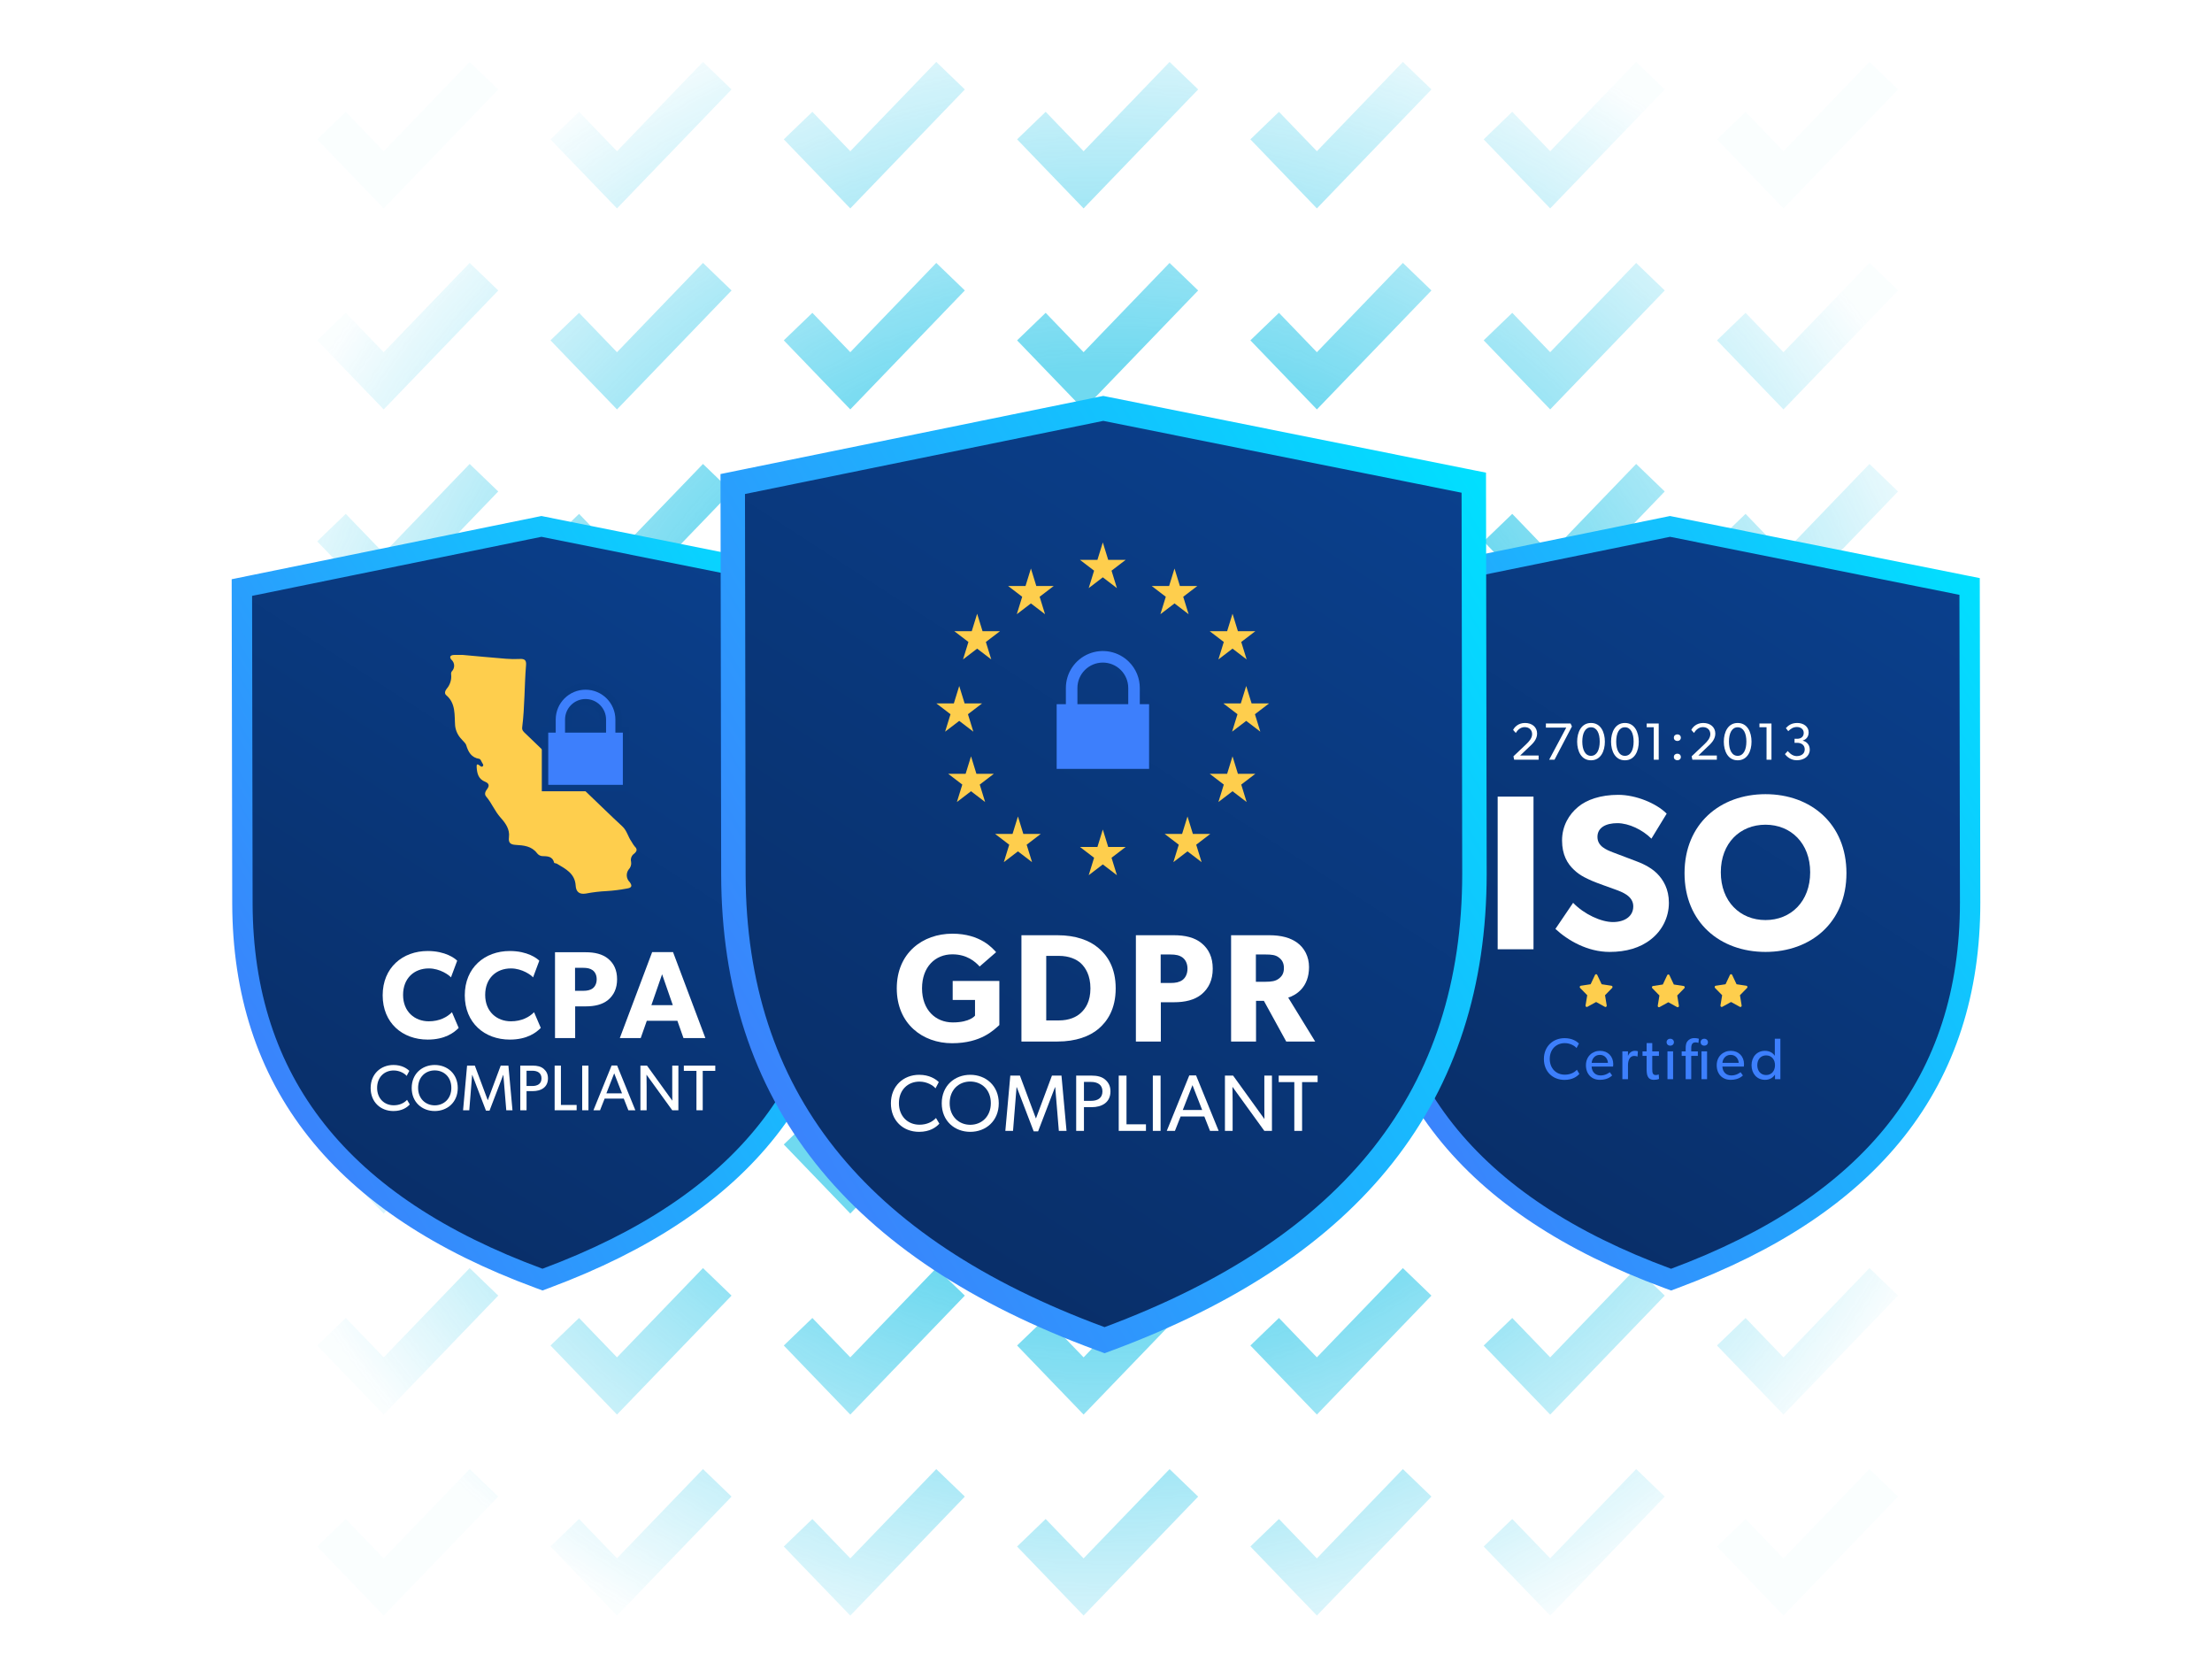 <svg width="588" height="446" viewBox="0 0 588 446" fill="none" xmlns="http://www.w3.org/2000/svg">
<mask id="mask0_14122_11403" style="mask-type:alpha" maskUnits="userSpaceOnUse" x="64" y="0" width="461" height="446">
<rect x="64" width="460.431" height="446" fill="url(#paint0_radial_14122_11403)"/>
</mask>
<g mask="url(#mask0_14122_11403)">
<g opacity="0.61">
<path d="M91.773 37.171L101.993 47.781L124.989 23.907" stroke="#15C1E6" stroke-width="10.546" stroke-linecap="square"/>
<path d="M153.789 37.171L164.01 47.781L187.005 23.907" stroke="#15C1E6" stroke-width="10.546" stroke-linecap="square"/>
<path d="M215.806 37.171L226.026 47.781L249.021 23.907" stroke="#15C1E6" stroke-width="10.546" stroke-linecap="square"/>
<path d="M277.822 37.171L288.042 47.781L311.038 23.907" stroke="#15C1E6" stroke-width="10.546" stroke-linecap="square"/>
<path d="M339.839 37.171L350.059 47.781L373.054 23.907" stroke="#15C1E6" stroke-width="10.546" stroke-linecap="square"/>
<path d="M401.855 37.171L412.075 47.781L435.07 23.907" stroke="#15C1E6" stroke-width="10.546" stroke-linecap="square"/>
<path d="M463.871 37.171L474.091 47.781L497.087 23.907" stroke="#15C1E6" stroke-width="10.546" stroke-linecap="square"/>
<path d="M91.773 90.595L101.993 101.206L124.989 77.332" stroke="#15C1E6" stroke-width="10.546" stroke-linecap="square"/>
<path d="M153.789 90.595L164.009 101.205L187.005 77.332" stroke="#15C1E6" stroke-width="10.546" stroke-linecap="square"/>
<path d="M215.806 90.595L226.026 101.206L249.021 77.332" stroke="#15C1E6" stroke-width="10.546" stroke-linecap="square"/>
<path d="M277.822 90.595L288.042 101.205L311.037 77.332" stroke="#15C1E6" stroke-width="10.546" stroke-linecap="square"/>
<path d="M339.838 90.595L350.058 101.206L373.054 77.332" stroke="#15C1E6" stroke-width="10.546" stroke-linecap="square"/>
<path d="M401.854 90.595L412.075 101.205L435.07 77.332" stroke="#15C1E6" stroke-width="10.546" stroke-linecap="square"/>
<path d="M463.871 90.595L474.091 101.205L497.087 77.332" stroke="#15C1E6" stroke-width="10.546" stroke-linecap="square"/>
<path d="M91.773 144.019L101.993 154.63L124.989 130.756" stroke="#15C1E6" stroke-width="10.546" stroke-linecap="square"/>
<path d="M153.789 144.019L164.009 154.63L187.005 130.756" stroke="#15C1E6" stroke-width="10.546" stroke-linecap="square"/>
<path d="M215.806 144.019L226.026 154.63L249.021 130.756" stroke="#15C1E6" stroke-width="10.546" stroke-linecap="square"/>
<path d="M277.822 144.019L288.042 154.63L311.037 130.756" stroke="#15C1E6" stroke-width="10.546" stroke-linecap="square"/>
<path d="M339.838 144.019L350.058 154.63L373.054 130.756" stroke="#15C1E6" stroke-width="10.546" stroke-linecap="square"/>
<path d="M401.854 144.019L412.075 154.63L435.07 130.756" stroke="#15C1E6" stroke-width="10.546" stroke-linecap="square"/>
<path d="M463.871 144.019L474.091 154.63L497.087 130.756" stroke="#15C1E6" stroke-width="10.546" stroke-linecap="square"/>
<path d="M91.773 197.443L101.993 208.054L124.989 184.18" stroke="#15C1E6" stroke-width="10.546" stroke-linecap="square"/>
<path d="M153.789 197.443L164.009 208.054L187.005 184.18" stroke="#15C1E6" stroke-width="10.546" stroke-linecap="square"/>
<path d="M215.806 197.443L226.026 208.054L249.021 184.18" stroke="#15C1E6" stroke-width="10.546" stroke-linecap="square"/>
<path d="M277.822 197.443L288.042 208.054L311.037 184.18" stroke="#15C1E6" stroke-width="10.546" stroke-linecap="square"/>
<path d="M339.838 197.443L350.058 208.054L373.054 184.18" stroke="#15C1E6" stroke-width="10.546" stroke-linecap="square"/>
<path d="M401.854 197.443L412.075 208.054L435.07 184.18" stroke="#15C1E6" stroke-width="10.546" stroke-linecap="square"/>
<path d="M463.871 197.443L474.091 208.054L497.087 184.18" stroke="#15C1E6" stroke-width="10.546" stroke-linecap="square"/>
<path d="M91.773 250.868L101.993 261.478L124.989 237.605" stroke="#15C1E6" stroke-width="10.546" stroke-linecap="square"/>
<path d="M153.789 250.868L164.009 261.478L187.005 237.604" stroke="#15C1E6" stroke-width="10.546" stroke-linecap="square"/>
<path d="M215.806 250.868L226.026 261.478L249.021 237.605" stroke="#15C1E6" stroke-width="10.546" stroke-linecap="square"/>
<path d="M277.822 250.868L288.042 261.478L311.037 237.604" stroke="#15C1E6" stroke-width="10.546" stroke-linecap="square"/>
<path d="M339.838 250.868L350.058 261.478L373.054 237.605" stroke="#15C1E6" stroke-width="10.546" stroke-linecap="square"/>
<path d="M401.854 250.868L412.075 261.478L435.07 237.604" stroke="#15C1E6" stroke-width="10.546" stroke-linecap="square"/>
<path d="M463.871 250.868L474.091 261.478L497.087 237.604" stroke="#15C1E6" stroke-width="10.546" stroke-linecap="square"/>
<path d="M91.773 304.292L101.993 314.903L124.989 291.029" stroke="#15C1E6" stroke-width="10.546" stroke-linecap="square"/>
<path d="M153.789 304.292L164.009 314.903L187.005 291.029" stroke="#15C1E6" stroke-width="10.546" stroke-linecap="square"/>
<path d="M215.806 304.292L226.026 314.903L249.021 291.029" stroke="#15C1E6" stroke-width="10.546" stroke-linecap="square"/>
<path d="M277.822 304.292L288.042 314.903L311.037 291.029" stroke="#15C1E6" stroke-width="10.546" stroke-linecap="square"/>
<path d="M339.838 304.292L350.058 314.903L373.054 291.029" stroke="#15C1E6" stroke-width="10.546" stroke-linecap="square"/>
<path d="M401.854 304.292L412.075 314.903L435.07 291.029" stroke="#15C1E6" stroke-width="10.546" stroke-linecap="square"/>
<path d="M463.871 304.292L474.091 314.903L497.087 291.029" stroke="#15C1E6" stroke-width="10.546" stroke-linecap="square"/>
<path d="M91.773 357.716L101.993 368.327L124.989 344.453" stroke="#15C1E6" stroke-width="10.546" stroke-linecap="square"/>
<path d="M153.789 357.716L164.009 368.327L187.005 344.453" stroke="#15C1E6" stroke-width="10.546" stroke-linecap="square"/>
<path d="M215.806 357.716L226.026 368.327L249.021 344.453" stroke="#15C1E6" stroke-width="10.546" stroke-linecap="square"/>
<path d="M277.822 357.716L288.042 368.327L311.037 344.453" stroke="#15C1E6" stroke-width="10.546" stroke-linecap="square"/>
<path d="M339.838 357.716L350.058 368.327L373.054 344.453" stroke="#15C1E6" stroke-width="10.546" stroke-linecap="square"/>
<path d="M401.854 357.716L412.075 368.327L435.07 344.453" stroke="#15C1E6" stroke-width="10.546" stroke-linecap="square"/>
<path d="M463.871 357.716L474.091 368.327L497.087 344.453" stroke="#15C1E6" stroke-width="10.546" stroke-linecap="square"/>
<path d="M91.773 411.141L101.993 421.751L124.989 397.877" stroke="#15C1E6" stroke-width="10.546" stroke-linecap="square"/>
<path d="M153.789 411.141L164.009 421.751L187.005 397.878" stroke="#15C1E6" stroke-width="10.546" stroke-linecap="square"/>
<path d="M215.806 411.141L226.026 421.751L249.021 397.877" stroke="#15C1E6" stroke-width="10.546" stroke-linecap="square"/>
<path d="M277.822 411.141L288.042 421.751L311.037 397.878" stroke="#15C1E6" stroke-width="10.546" stroke-linecap="square"/>
<path d="M339.838 411.141L350.058 421.751L373.054 397.877" stroke="#15C1E6" stroke-width="10.546" stroke-linecap="square"/>
<path d="M401.854 411.141L412.075 421.751L435.07 397.878" stroke="#15C1E6" stroke-width="10.546" stroke-linecap="square"/>
<path d="M463.871 411.141L474.091 421.751L497.087 397.878" stroke="#15C1E6" stroke-width="10.546" stroke-linecap="square"/>
</g>
</g>
<g filter="url(#filter0_d_14122_11403)">
<path d="M443.785 128L525.57 144.508L525.706 230.19C525.842 286.677 489.994 315.871 444.058 332.654C398.125 316.144 362.272 286.948 362.136 230.464L362 144.781L443.785 128Z" fill="#EDF1F6"/>
<path d="M523.569 148.412L523.565 146.196L521.393 145.761L444.469 130.341L443.931 130.233L443.395 130.342L366.468 146.041L364.298 146.484L364.301 148.699L364.438 230.47L364.438 230.473C364.507 254.063 370.972 274.162 384.17 290.809C397.338 307.42 417.047 320.391 443.271 330.06L444.213 330.408L445.154 330.057C471.309 320.318 490.982 307.277 504.114 290.614C517.275 273.915 523.705 253.782 523.705 230.187L523.705 230.183L523.569 148.412Z" fill="url(#paint1_linear_14122_11403)" stroke="url(#paint2_linear_14122_11403)" stroke-width="5.417"/>
<path d="M407.64 242.609V202.04H398.115V242.609H407.64Z" fill="white"/>
<path d="M443.629 230.262C443.629 226.617 442.159 224.147 440.454 222.442C438.631 220.619 435.926 219.561 434.809 219.149C433.516 218.62 430.517 217.562 428.753 216.856C426.93 216.151 424.637 215.21 424.637 212.741C424.637 210.271 426.872 209.095 429.929 209.095C432.987 209.095 436.632 210.859 438.984 213.211L443.041 206.567C440.277 203.803 434.868 201.569 430.164 201.569C425.461 201.569 421.756 202.863 419.463 204.803C417.111 206.743 415.23 209.801 415.23 213.681C415.23 217.503 416.641 219.855 418.405 221.501C420.169 223.206 422.227 223.971 423.226 224.441C424.579 225.029 427.636 226.088 429.4 226.734C431.164 227.381 434.162 228.439 434.162 231.203C434.162 233.907 431.811 235.377 428.753 235.377C425.637 235.377 421.11 233.32 418.17 230.262L413.466 237.2C416.759 240.258 421.992 243.315 427.871 243.315C432.222 243.315 435.985 242.257 438.866 239.964C441.806 237.67 443.629 234.143 443.629 230.262Z" fill="white"/>
<path d="M490.828 222.383C490.828 209.272 481.362 201.393 469.309 201.393C457.255 201.393 447.789 209.272 447.789 222.383C447.789 235.495 457.255 243.315 469.309 243.315C481.362 243.315 490.828 235.495 490.828 222.383ZM481.186 222.148C481.186 229.909 476.07 234.848 469.309 234.848C462.547 234.848 457.432 229.909 457.432 222.148C457.432 214.387 462.547 209.507 469.309 209.507C476.07 209.507 481.186 214.446 481.186 222.148Z" fill="white"/>
<path d="M419.83 275.737L419.176 274.63C418.474 275.394 417.384 275.939 415.965 275.939C413.659 275.939 411.96 274.272 411.96 271.747C411.96 269.223 413.643 267.555 415.965 267.555C417.462 267.555 418.661 268.334 419.082 268.864L419.721 267.649C419.129 267.072 417.913 266.231 415.903 266.231C412.818 266.231 410.402 268.428 410.402 271.778C410.402 275.129 412.755 277.326 415.888 277.326C417.929 277.326 419.16 276.485 419.83 275.737Z" fill="#3D7FFC"/>
<path d="M428.84 273.134C428.84 271.062 427.391 269.597 425.334 269.597C423.277 269.597 421.578 271.093 421.578 273.43C421.578 275.784 423.09 277.311 425.287 277.311C427.5 277.311 428.45 276.22 428.544 276.142L427.921 275.285C427.749 275.394 426.861 276.142 425.474 276.142C424.103 276.142 423.168 275.254 423.09 273.789H428.793C428.793 273.789 428.84 273.415 428.84 273.134ZM427.422 272.791H423.105C423.152 271.903 423.807 270.672 425.287 270.672C426.783 270.672 427.406 271.965 427.422 272.791Z" fill="#3D7FFC"/>
<path d="M435.39 269.721C435.39 269.721 435.109 269.597 434.611 269.597C433.816 269.597 433.146 270.033 432.787 270.875H432.741L432.756 269.737H431.26V277.139H432.756V273.446C432.756 272.371 433.083 270.953 434.424 270.953C434.829 270.953 435.094 271.046 435.234 271.108H435.296L435.39 269.721Z" fill="#3D7FFC"/>
<path d="M441.015 277.061L440.921 275.861C440.921 275.861 440.594 276.033 440.158 276.033C439.737 276.033 439.535 275.893 439.394 275.659C439.223 275.347 439.207 274.926 439.207 274.303V270.953H440.984V269.753H439.207V267.54H437.711V269.753H436.62V270.953H437.711V274.334C437.711 275.784 437.805 277.311 439.659 277.311C440.173 277.311 440.625 277.233 441.015 277.061Z" fill="#3D7FFC"/>
<path d="M444.966 267.306C444.966 266.776 444.561 266.387 444 266.387C443.423 266.387 443.018 266.776 443.018 267.306C443.018 267.836 443.423 268.225 444 268.225C444.561 268.225 444.966 267.836 444.966 267.306ZM444.748 277.139V269.737H443.252V277.139H444.748Z" fill="#3D7FFC"/>
<path d="M454.01 267.306C454.01 266.776 453.605 266.387 453.028 266.387C452.467 266.387 452.062 266.776 452.062 267.306C452.062 267.836 452.467 268.225 453.028 268.225C453.605 268.225 454.01 267.836 454.01 267.306ZM453.776 277.139V269.737H452.296V277.139H453.776ZM451.485 267.493L451.594 266.387C451.594 266.387 451.049 266.215 450.426 266.215C449.444 266.215 448.945 266.62 448.587 267.025C448.228 267.431 448.088 268.038 448.088 269.005V269.753H447.028V270.953H448.088V277.139H449.569V270.953H451.329V269.753H449.569V269.301C449.569 268.428 449.537 267.353 450.706 267.353C450.987 267.353 451.252 267.399 451.485 267.493Z" fill="#3D7FFC"/>
<path d="M463.602 273.134C463.602 271.062 462.153 269.597 460.096 269.597C458.039 269.597 456.34 271.093 456.34 273.43C456.34 275.784 457.852 277.311 460.049 277.311C462.262 277.311 463.213 276.22 463.306 276.142L462.683 275.285C462.511 275.394 461.623 276.142 460.236 276.142C458.865 276.142 457.93 275.254 457.852 273.789H463.555C463.555 273.789 463.602 273.415 463.602 273.134ZM462.184 272.791H457.867C457.914 271.903 458.569 270.672 460.049 270.672C461.545 270.672 462.168 271.965 462.184 272.791Z" fill="#3D7FFC"/>
<path d="M473.267 277.139V266.387H471.786V270.89H471.755C471.241 270.127 470.368 269.597 469.168 269.597C467.002 269.597 465.6 271.249 465.6 273.43C465.6 275.628 467.002 277.311 469.2 277.311C470.275 277.311 471.194 276.859 471.802 275.955H471.833V277.139H473.267ZM471.833 273.415C471.833 274.895 470.96 276.033 469.48 276.033C468 276.033 467.127 274.895 467.127 273.415C467.127 271.934 468 270.812 469.48 270.812C470.96 270.812 471.833 271.934 471.833 273.415Z" fill="#3D7FFC"/>
<path d="M409.002 192.237V191.121H404.091L406.561 188.763C407.161 188.205 408.598 187.005 408.598 185.303C408.598 183.601 407.3 182.47 405.375 182.47C403.463 182.47 402.486 183.74 402.221 184.326L402.933 185.121C403.323 184.48 404.077 183.573 405.291 183.573C406.519 183.573 407.272 184.354 407.272 185.442C407.272 186.517 406.449 187.396 405.709 188.107L402.305 191.33L402.5 192.237H409.002Z" fill="white"/>
<path d="M417.856 183.391L417.493 182.61H410.935V183.698H416.349L411.8 192.237H413.224L417.856 183.391Z" fill="white"/>
<path d="M426.61 187.438C426.61 184.926 425.522 182.47 422.927 182.47C420.345 182.47 419.243 184.926 419.243 187.438C419.243 189.935 420.331 192.391 422.927 192.391C425.522 192.391 426.61 189.935 426.61 187.438ZM425.243 187.41C425.243 189.6 424.475 191.205 422.927 191.205C421.378 191.205 420.61 189.6 420.61 187.41C420.61 185.205 421.378 183.615 422.927 183.615C424.475 183.615 425.243 185.205 425.243 187.41Z" fill="white"/>
<path d="M435.623 187.438C435.623 184.926 434.534 182.47 431.939 182.47C429.358 182.47 428.256 184.926 428.256 187.438C428.256 189.935 429.344 192.391 431.939 192.391C434.534 192.391 435.623 189.935 435.623 187.438ZM434.255 187.41C434.255 189.6 433.488 191.205 431.939 191.205C430.39 191.205 429.623 189.6 429.623 187.41C429.623 185.205 430.39 183.615 431.939 183.615C433.488 183.615 434.255 185.205 434.255 187.41Z" fill="white"/>
<path d="M440.924 192.237V182.61H437.729V183.601H439.612V192.237H440.924Z" fill="white"/>
<path d="M446.806 186.377C446.806 185.847 446.415 185.498 445.885 185.498C445.341 185.498 444.95 185.847 444.95 186.377C444.95 186.907 445.341 187.256 445.885 187.256C446.415 187.256 446.806 186.907 446.806 186.377ZM446.806 191.512C446.806 190.968 446.415 190.633 445.885 190.633C445.341 190.633 444.95 190.968 444.95 191.512C444.95 192.042 445.341 192.377 445.885 192.377C446.415 192.377 446.806 192.042 446.806 191.512Z" fill="white"/>
<path d="M456.374 192.237V191.121H451.463L453.932 188.763C454.532 188.205 455.97 187.005 455.97 185.303C455.97 183.601 454.672 182.47 452.746 182.47C450.835 182.47 449.858 183.74 449.593 184.326L450.305 185.121C450.695 184.48 451.449 183.573 452.663 183.573C453.891 183.573 454.644 184.354 454.644 185.442C454.644 186.517 453.821 187.396 453.081 188.107L449.677 191.33L449.872 192.237H456.374Z" fill="white"/>
<path d="M465.596 187.438C465.596 184.926 464.508 182.47 461.913 182.47C459.331 182.47 458.229 184.926 458.229 187.438C458.229 189.935 459.317 192.391 461.913 192.391C464.508 192.391 465.596 189.935 465.596 187.438ZM464.229 187.41C464.229 189.6 463.461 191.205 461.913 191.205C460.364 191.205 459.596 189.6 459.596 187.41C459.596 185.205 460.364 183.615 461.913 183.615C463.461 183.615 464.229 185.205 464.229 187.41Z" fill="white"/>
<path d="M470.897 192.237V182.61H467.702V183.601H469.586V192.237H470.897Z" fill="white"/>
<path d="M481.076 189.544C481.076 188.052 479.974 187.326 479.221 187.186V187.145C479.821 186.949 480.783 186.391 480.783 184.968C480.783 183.391 479.346 182.47 477.77 182.47C476.193 182.47 475.356 183.14 474.728 183.838L475.356 184.647C475.998 184.019 476.681 183.545 477.658 183.545C478.635 183.545 479.472 184.089 479.472 185.107C479.472 186.112 478.76 186.67 477.742 186.67H477.03V187.745H477.742C478.844 187.745 479.737 188.331 479.737 189.489C479.737 190.647 478.83 191.275 477.574 191.275C476.319 191.275 475.384 190.117 475.23 189.921L474.477 190.744C474.616 190.926 475.663 192.377 477.602 192.377C479.556 192.377 481.076 191.303 481.076 189.544Z" fill="white"/>
<path d="M428.362 252.303L425.751 251.905L424.583 249.427C424.551 249.359 424.498 249.304 424.434 249.27C424.271 249.187 424.074 249.257 423.992 249.427L422.824 251.905L420.213 252.303C420.141 252.314 420.075 252.349 420.024 252.403C419.963 252.469 419.93 252.557 419.931 252.649C419.932 252.74 419.968 252.828 420.03 252.891L421.921 254.821L421.474 257.545C421.463 257.608 421.47 257.674 421.493 257.733C421.516 257.793 421.555 257.844 421.605 257.882C421.654 257.92 421.713 257.943 421.774 257.947C421.836 257.952 421.897 257.939 421.952 257.908L424.287 256.622L426.623 257.908C426.687 257.944 426.762 257.956 426.833 257.943C427.011 257.911 427.132 257.733 427.101 257.545L426.654 254.821L428.545 252.891C428.596 252.839 428.63 252.769 428.64 252.694C428.668 252.505 428.542 252.331 428.362 252.303Z" fill="#FECE4D"/>
<path d="M447.554 252.371L444.942 251.974L443.774 249.495C443.743 249.427 443.69 249.372 443.626 249.338C443.463 249.255 443.266 249.325 443.184 249.495L442.016 251.974L439.405 252.371C439.332 252.382 439.267 252.418 439.216 252.471C439.155 252.537 439.122 252.625 439.123 252.717C439.124 252.809 439.16 252.896 439.222 252.959L441.112 254.889L440.666 257.614C440.655 257.677 440.662 257.742 440.685 257.801C440.708 257.861 440.747 257.913 440.797 257.951C440.846 257.988 440.905 258.011 440.966 258.015C441.028 258.02 441.089 258.007 441.143 257.977L443.479 256.69L445.815 257.977C445.879 258.012 445.953 258.024 446.024 258.011C446.203 257.979 446.324 257.801 446.293 257.614L445.846 254.889L447.736 252.959C447.788 252.907 447.822 252.838 447.832 252.763C447.86 252.574 447.734 252.4 447.554 252.371Z" fill="#FECE4D"/>
<path d="M464.228 252.303L461.616 251.905L460.448 249.427C460.417 249.359 460.364 249.304 460.299 249.27C460.137 249.187 459.939 249.257 459.858 249.427L458.69 251.905L456.078 252.303C456.006 252.314 455.941 252.349 455.89 252.403C455.829 252.469 455.796 252.557 455.797 252.649C455.798 252.74 455.834 252.828 455.896 252.891L457.786 254.821L457.34 257.545C457.329 257.608 457.336 257.674 457.359 257.733C457.382 257.793 457.421 257.844 457.47 257.882C457.52 257.92 457.579 257.943 457.64 257.947C457.701 257.952 457.763 257.939 457.817 257.908L460.153 256.622L462.489 257.908C462.553 257.944 462.627 257.956 462.698 257.943C462.877 257.911 462.997 257.733 462.966 257.545L462.52 254.821L464.41 252.891C464.461 252.839 464.495 252.769 464.506 252.694C464.534 252.505 464.408 252.331 464.228 252.303Z" fill="#FECE4D"/>
</g>
<g filter="url(#filter1_d_14122_11403)">
<path d="M143.781 128L225.562 144.507L225.698 230.185C225.834 286.669 189.987 315.861 144.054 332.643C98.123 316.134 62.272 286.939 62.136 230.458L62 144.78L143.781 128Z" fill="#EDF1F6"/>
<path d="M223.562 148.411L223.558 146.195L221.386 145.759L144.465 130.34L143.928 130.232L143.391 130.342L66.469 146.039L64.299 146.482L64.302 148.698L64.439 230.464L64.439 230.468C64.508 254.056 70.973 274.154 84.17 290.8C97.338 307.41 117.046 320.381 143.268 330.049L144.21 330.397L145.15 330.046C171.305 320.308 190.977 307.267 204.108 290.605C217.268 273.907 223.698 253.775 223.698 230.181L223.698 230.177L223.562 148.411Z" fill="url(#paint3_linear_14122_11403)" stroke="url(#paint4_linear_14122_11403)" stroke-width="5.417"/>
<path d="M121.927 263.506L120.141 259.34C118.885 260.629 116.835 261.754 113.991 261.754C110.255 261.754 107.147 259.208 107.147 254.744C107.147 250.28 110.122 247.701 113.991 247.701C117 247.701 119.447 249.519 119.877 250.082L121.53 245.651C120.935 245.023 118.389 243.072 113.693 243.072C107.047 243.072 101.724 247.469 101.724 254.843C101.724 262.183 106.981 266.614 113.693 266.614C118.356 266.614 120.769 264.696 121.927 263.506Z" fill="white"/>
<path d="M143.754 263.506L141.968 259.34C140.712 260.629 138.661 261.754 135.818 261.754C132.082 261.754 128.973 259.208 128.973 254.744C128.973 250.28 131.949 247.701 135.818 247.701C138.827 247.701 141.274 249.519 141.703 250.082L143.357 245.651C142.762 245.023 140.216 243.072 135.52 243.072C128.874 243.072 123.551 247.469 123.551 254.843C123.551 262.183 128.808 266.614 135.52 266.614C140.182 266.614 142.596 264.696 143.754 263.506Z" fill="white"/>
<path d="M164.035 250.578C164.035 248.131 163.176 246.378 161.655 245.122C160.134 243.865 158.051 243.402 155.703 243.402H147.536V266.217H152.892V257.786H155.703C158.051 257.786 160.134 257.323 161.655 256.066C163.176 254.777 164.035 253.024 164.035 250.578ZM158.613 250.578C158.613 251.735 158.15 252.561 157.522 253.024C156.86 253.487 156.1 253.653 154.942 253.653H152.859V247.536H154.942C156.1 247.536 156.86 247.701 157.522 248.164C158.15 248.627 158.613 249.42 158.613 250.578Z" fill="white"/>
<path d="M187.507 266.217L178.91 243.369H173.355L164.758 266.217H170.313L171.933 261.621H180.067L181.687 266.217H187.507ZM178.844 257.455H173.156L176 249.255L178.844 257.455Z" fill="white"/>
<path d="M108.928 283.848L108.206 282.627C107.432 283.469 106.228 284.071 104.664 284.071C102.119 284.071 100.245 282.231 100.245 279.446C100.245 276.661 102.102 274.821 104.664 274.821C106.314 274.821 107.638 275.681 108.102 276.265L108.807 274.924C108.154 274.288 106.813 273.359 104.595 273.359C101.191 273.359 98.525 275.784 98.525 279.48C98.525 283.177 101.122 285.601 104.578 285.601C106.83 285.601 108.188 284.673 108.928 283.848Z" fill="white"/>
<path d="M121.682 279.48C121.682 275.681 118.896 273.359 115.561 273.359C112.225 273.359 109.44 275.681 109.44 279.48C109.44 283.28 112.225 285.601 115.561 285.601C118.896 285.601 121.682 283.28 121.682 279.48ZM119.979 279.446C119.979 282.335 117.985 284.088 115.561 284.088C113.153 284.088 111.142 282.335 111.142 279.446C111.142 276.54 113.136 274.804 115.561 274.804C117.985 274.804 119.979 276.54 119.979 279.446Z" fill="white"/>
<path d="M136.23 285.395L135.147 273.531H133.101L129.679 282.696H129.645L126.223 273.531H124.16L123.094 285.395H124.744L125.501 276.024H125.553L129.18 285.498H130.126L133.754 276.024H133.806L134.579 285.395H136.23Z" fill="white"/>
<path d="M145.661 276.919C145.661 275.784 145.248 275.01 144.509 274.374C143.787 273.755 142.79 273.531 141.638 273.531H138.302V285.395H139.97V280.306H141.638C143.804 280.306 145.661 279.309 145.661 276.919ZM143.942 276.919C143.942 278.414 142.824 278.947 141.5 278.947H139.97V274.89H141.5C142.824 274.89 143.942 275.44 143.942 276.919Z" fill="white"/>
<path d="M153.282 285.395V283.985H149.104V273.531H147.436V285.395H153.282Z" fill="white"/>
<path d="M156.425 285.395V273.531H154.757V285.395H156.425Z" fill="white"/>
<path d="M168.891 285.395L164.042 273.497H162.581L157.749 285.395H159.503L160.724 282.3H165.813L167.034 285.395H168.891ZM165.349 280.908H161.188L163.268 275.577L165.349 280.908Z" fill="white"/>
<path d="M180.331 285.395V273.531H178.698V279.824C178.698 281.389 178.715 282.85 178.715 282.85L171.992 273.531H170.238V285.395H171.889V279.085C171.889 277.538 171.855 275.939 171.855 275.939L178.698 285.395H180.331Z" fill="white"/>
<path d="M190.136 274.924V273.531H181.779V274.924H185.132V285.395H186.8V274.924H190.136Z" fill="white"/>
<path d="M123.042 164.39C126.615 164.713 130.576 165.085 134.544 165.407C135.762 165.502 136.984 165.519 138.204 165.457C139.387 165.401 139.945 165.74 139.837 167.056C139.382 172.569 139.502 178.121 138.812 183.62C138.704 184.435 139.207 184.823 139.687 185.284C146.777 192.094 153.866 198.906 160.954 205.72C162.435 207.143 163.918 208.564 165.432 209.952C166.661 211.078 166.949 212.751 167.89 214.037C168.127 214.472 168.4 214.885 168.707 215.273C169.479 216.004 169.33 216.55 168.587 217.193C168.239 217.428 167.973 217.766 167.825 218.159C167.678 218.553 167.656 218.982 167.762 219.389C167.819 219.748 167.792 220.115 167.682 220.462C167.573 220.809 167.384 221.125 167.132 221.386C166.756 221.873 166.571 222.48 166.611 223.094C166.652 223.707 166.916 224.285 167.353 224.717C168.169 225.78 167.946 226.295 166.556 226.487C164.82 226.814 163.066 227.034 161.304 227.143C159.425 227.232 157.554 227.455 155.707 227.81C154.034 228.07 153.124 227.379 153.029 225.713C152.843 222.471 150.362 221.263 148.054 219.881C147.824 219.744 147.336 219.759 147.3 219.62C146.845 217.775 145.412 217.913 144.001 217.841C143.502 217.755 143.054 217.481 142.752 217.074C141.311 215.179 139.21 214.994 137.122 214.873C135.735 214.793 135.095 214.368 135.292 212.844C135.565 210.714 134.363 209.067 133.055 207.615C131.521 205.912 130.719 203.744 129.232 202.024C128.657 201.36 129.058 200.592 129.492 200.033C130.232 199.08 129.885 198.461 128.967 198.095C127.164 197.383 126.822 195.915 126.707 194.231C126.648 193.369 126.892 193.297 127.497 193.777C127.768 193.993 128.035 194.269 128.342 193.947C128.648 193.625 128.299 193.318 128.166 193.052C127.971 192.663 127.717 192.056 127.413 192.008C125.289 191.671 124.496 190.204 123.933 188.374C123.752 187.787 123.12 187.345 122.719 186.818C121.755 185.844 121.144 184.575 120.984 183.214C120.769 180.476 121.227 177.262 118.616 175.088C118.06 174.624 118.329 173.911 118.714 173.415C119.171 172.89 119.515 172.277 119.723 171.613C119.931 170.949 119.999 170.249 119.923 169.557C119.881 169.283 119.94 169.002 120.09 168.768C120.298 168.563 120.461 168.317 120.57 168.046C120.679 167.775 120.731 167.485 120.723 167.193C120.714 166.901 120.646 166.614 120.522 166.35C120.398 166.085 120.221 165.85 120.002 165.657C119.356 164.92 119.725 164.435 120.647 164.393C121.314 164.361 121.981 164.39 123.042 164.39Z" fill="#FECE4D"/>
<path d="M166.422 199.765H165.564H145.736H144.878V198.908V185.027V184.17H145.736H146.861V181.558C146.861 176.711 150.804 172.768 155.651 172.768C160.497 172.768 164.439 176.711 164.439 181.558V184.17H165.564H166.422V185.027V198.908V199.765ZM151.055 184.17H160.246V181.558C160.246 179.024 158.184 176.962 155.651 176.962C153.117 176.962 151.055 179.024 151.055 181.558V184.17Z" fill="#3D7FFC"/>
<path d="M165.568 198.908V185.027H163.585V181.558C163.585 177.184 160.027 173.626 155.654 173.626C151.28 173.626 147.722 177.184 147.722 181.558V185.027H145.739V198.908H165.568ZM155.654 176.105C158.66 176.105 161.106 178.55 161.106 181.558V185.027H150.201V181.558C150.201 178.55 152.647 176.105 155.654 176.105ZM167.283 200.623H144.024V183.312H146.007V181.558C146.007 176.238 150.335 171.911 155.654 171.911C160.973 171.911 165.3 176.238 165.3 181.558V183.312H167.283V200.623ZM151.916 183.312H159.391V181.558C159.391 179.496 157.715 177.82 155.654 177.82C153.593 177.82 151.916 179.496 151.916 181.558V183.312Z" fill="#093A81"/>
</g>
<g filter="url(#filter2_d_14122_11403)">
<path d="M293.092 96L394.352 116.439L394.521 222.525C394.69 292.463 350.304 328.609 293.43 349.389C236.559 328.947 192.168 292.798 192 222.863L191.831 116.777L293.092 96Z" fill="#EDF1F6"/>
<path d="M391.771 121.273L391.767 118.614L389.16 118.092L293.918 98.999L293.273 98.87L292.629 99.001L197.385 118.438L194.78 118.97L194.784 121.628L194.953 222.871L194.953 222.875C195.039 252.062 203.037 276.923 219.362 297.514C235.651 318.061 260.035 334.112 292.492 346.08L293.622 346.497L294.75 346.076C327.122 334.022 351.462 317.885 367.706 297.273C383.985 276.618 391.94 251.714 391.94 222.521V222.516L391.771 121.273Z" fill="url(#paint5_linear_14122_11403)" stroke="url(#paint6_linear_14122_11403)" stroke-width="6.5"/>
<path d="M265.65 262.748V251.039H253.245V256.075H259.181V260.251C259.181 260.251 257.871 262.052 253.286 262.052C248.7 262.052 245.098 258.736 245.098 253.004C245.098 247.272 248.619 243.956 253.163 243.956C257.011 243.956 259.222 245.88 260.41 247.19L264.79 243.383C263.89 242.4 260.655 238.47 253.163 238.47C245.261 238.47 238.383 243.588 238.383 253.004C238.383 262.42 245.261 267.579 253.081 267.579C260.86 267.579 264.217 264.017 265.65 262.748Z" fill="white"/>
<path d="M296.576 253.004C296.576 247.518 294.365 244.243 291.991 242.277C289.657 240.271 286.013 238.879 281.1 238.879H271.52V267.129H281.1C286.013 267.129 289.657 265.737 291.991 263.772C294.365 261.765 296.576 258.49 296.576 253.004ZM289.862 253.004C289.862 256.484 288.552 258.367 287.364 259.473C286.177 260.619 284.212 261.52 281.469 261.52H278.112V244.365H281.469C284.212 244.365 286.177 245.266 287.364 246.372C288.552 247.518 289.862 249.524 289.862 253.004Z" fill="white"/>
<path d="M322.374 247.764C322.374 244.734 321.31 242.564 319.426 241.008C317.543 239.452 314.964 238.879 312.057 238.879H301.944V267.129H308.577V256.689H312.057C314.964 256.689 317.543 256.116 319.426 254.56C321.31 252.963 322.374 250.793 322.374 247.764ZM315.66 247.764C315.66 249.196 315.087 250.22 314.309 250.793C313.49 251.366 312.548 251.571 311.115 251.571H308.536V243.997H311.115C312.548 243.997 313.49 244.202 314.309 244.775C315.087 245.348 315.66 246.331 315.66 247.764Z" fill="white"/>
<path d="M349.605 267.129L342.44 255.46C344.528 254.805 347.967 252.717 347.967 247.354C347.967 244.529 346.739 242.277 344.856 240.885C343.014 239.534 340.557 238.879 337.405 238.879H327.251V267.129H333.884V256.32H335.972L341.908 267.129H349.605ZM341.294 247.6C341.294 249.074 340.721 249.852 339.861 250.466C339.042 251.08 337.978 251.244 336.463 251.244H333.843V243.997H336.463C337.978 243.997 339.042 244.12 339.861 244.734C340.721 245.348 341.294 246.167 341.294 247.6Z" fill="white"/>
<path d="M249.702 288.959L248.808 287.447C247.85 288.49 246.36 289.235 244.422 289.235C241.271 289.235 238.951 286.957 238.951 283.508C238.951 280.06 241.25 277.782 244.422 277.782C246.466 277.782 248.105 278.846 248.68 279.57L249.553 277.909C248.744 277.122 247.083 275.972 244.337 275.972C240.122 275.972 236.822 278.974 236.822 283.551C236.822 288.128 240.037 291.13 244.316 291.13C247.105 291.13 248.787 289.98 249.702 288.959Z" fill="white"/>
<path d="M265.494 283.551C265.494 278.846 262.045 275.972 257.915 275.972C253.785 275.972 250.336 278.846 250.336 283.551C250.336 288.256 253.785 291.13 257.915 291.13C262.045 291.13 265.494 288.256 265.494 283.551ZM263.386 283.508C263.386 287.085 260.917 289.257 257.915 289.257C254.934 289.257 252.443 287.085 252.443 283.508C252.443 279.911 254.913 277.76 257.915 277.76C260.917 277.76 263.386 279.911 263.386 283.508Z" fill="white"/>
<path d="M283.507 290.875L282.166 276.185H279.633L275.396 287.532H275.354L271.117 276.185H268.562L267.242 290.875H269.286L270.223 279.272H270.287L274.779 291.002H275.95L280.442 279.272H280.506L281.464 290.875H283.507Z" fill="white"/>
<path d="M295.185 280.379C295.185 278.974 294.674 278.016 293.759 277.228C292.864 276.462 291.63 276.185 290.203 276.185H286.073V290.875H288.138V284.573H290.203C292.886 284.573 295.185 283.338 295.185 280.379ZM293.056 280.379C293.056 282.231 291.672 282.891 290.033 282.891H288.138V277.867H290.033C291.672 277.867 293.056 278.548 293.056 280.379Z" fill="white"/>
<path d="M304.622 290.875V289.129H299.448V276.185H297.383V290.875H304.622Z" fill="white"/>
<path d="M308.513 290.875V276.185H306.448V290.875H308.513Z" fill="white"/>
<path d="M323.948 290.875L317.945 276.142H316.135L310.153 290.875H312.324L313.836 287.042H320.137L321.649 290.875H323.948ZM319.563 285.318H314.411L316.987 278.718L319.563 285.318Z" fill="white"/>
<path d="M338.113 290.875V276.185H336.091V283.977C336.091 285.914 336.112 287.724 336.112 287.724L327.788 276.185H325.617V290.875H327.66V283.061C327.66 281.145 327.618 279.165 327.618 279.165L336.091 290.875H338.113Z" fill="white"/>
<path d="M350.253 277.909V276.185H339.907V277.909H344.058V290.875H346.123V277.909H350.253Z" fill="white"/>
<path d="M293.154 134.492L294.586 139.128H299.222L295.471 141.994L296.903 146.63L293.152 143.764L289.402 146.63L290.835 141.994L287.085 139.128H291.721L293.154 134.492Z" fill="#FECE4D"/>
<path d="M293.154 210.787L294.586 215.425H299.222L295.471 218.291L296.903 222.926L293.152 220.06L289.402 222.926L290.835 218.291L287.085 215.425H291.721L293.154 210.787Z" fill="#FECE4D"/>
<path d="M312.211 141.427L313.643 146.064H318.28L314.529 148.929L315.962 153.565L312.212 150.699L308.461 153.565L309.892 148.93L306.142 146.064H310.779L312.211 141.427Z" fill="#FECE4D"/>
<path d="M327.633 191.338L329.064 195.976H333.7L329.949 198.842L331.383 203.477L327.632 200.611L323.881 203.477L325.314 198.842L321.563 195.976H326.2L327.633 191.338Z" fill="#FECE4D"/>
<path d="M331.269 172.642L332.702 177.278H337.339L333.588 180.144L335.02 184.781L331.27 181.915L327.519 184.781L328.952 180.143L325.2 177.278H329.836L331.269 172.642Z" fill="#FECE4D"/>
<path d="M254.985 172.642L256.417 177.278H261.053L257.302 180.144L258.736 184.781L254.986 181.915L251.234 184.781L252.667 180.144L248.915 177.278H253.552L254.985 172.642Z" fill="#FECE4D"/>
<path d="M258.12 191.338L259.552 195.976H264.188L260.438 198.842L261.869 203.477L258.12 200.611L254.369 203.477L255.802 198.842L252.05 195.976H256.687L258.12 191.338Z" fill="#FECE4D"/>
<path d="M327.633 153.441L329.064 158.079H333.7L329.949 160.944L331.383 165.579L327.632 162.713L323.881 165.579L325.314 160.944L321.563 158.079H326.2L327.633 153.441Z" fill="#FECE4D"/>
<path d="M259.748 153.441L261.18 158.079H265.816L262.066 160.944L263.498 165.579L259.748 162.713L255.997 165.579L257.43 160.944L253.678 158.079H258.315L259.748 153.441Z" fill="#FECE4D"/>
<path d="M315.662 207.318L317.094 211.953H321.731L317.979 214.819L319.413 219.455L315.662 216.589L311.911 219.455L313.344 214.82L309.592 211.953H314.229L315.662 207.318Z" fill="#FECE4D"/>
<path d="M274.042 141.427L275.473 146.064H280.11L276.359 148.929L277.793 153.565L274.042 150.699L270.291 153.565L271.724 148.929L267.973 146.064H272.609L274.042 141.427Z" fill="#FECE4D"/>
<path d="M270.591 207.318L272.024 211.956H276.661L272.91 214.822L274.343 219.458L270.592 216.592L266.842 219.458L268.275 214.822L264.523 211.956H269.158L270.591 207.318Z" fill="#FECE4D"/>
<path d="M305.453 177.477H280.888V194.672H305.453V177.477Z" fill="#3D7FFC"/>
<path d="M286.403 181.773H283.333V173.175C283.333 171.232 283.909 169.332 284.989 167.717C286.069 166.101 287.603 164.841 289.399 164.098C291.194 163.354 293.169 163.16 295.075 163.539C296.981 163.918 298.732 164.854 300.106 166.228C301.022 167.138 301.747 168.221 302.241 169.413C302.735 170.606 302.988 171.884 302.985 173.175V181.773H299.914V173.175C299.914 171.384 299.202 169.665 297.935 168.399C296.668 167.132 294.95 166.42 293.159 166.42C291.367 166.42 289.649 167.132 288.382 168.399C287.115 169.665 286.403 171.384 286.403 173.175V181.773Z" fill="#3D7FFC"/>
</g>
<defs>
<filter id="filter0_d_14122_11403" x="346.767" y="122.315" width="194.466" height="235.464" filterUnits="userSpaceOnUse" color-interpolation-filters="sRGB">
<feFlood flood-opacity="0" result="BackgroundImageFix"/>
<feColorMatrix in="SourceAlpha" type="matrix" values="0 0 0 0 0 0 0 0 0 0 0 0 0 0 0 0 0 0 127 0" result="hardAlpha"/>
<feOffset dy="9.664"/>
<feGaussianBlur stdDeviation="7.409"/>
<feColorMatrix type="matrix" values="0 0 0 0 0 0 0 0 0 0 0 0 0 0 0 0 0 0 0.38 0"/>
<feBlend mode="normal" in2="BackgroundImageFix" result="effect1_dropShadow_14122_11403"/>
<feBlend mode="normal" in="SourceGraphic" in2="effect1_dropShadow_14122_11403" result="shape"/>
</filter>
<filter id="filter1_d_14122_11403" x="46.768" y="122.315" width="194.457" height="235.454" filterUnits="userSpaceOnUse" color-interpolation-filters="sRGB">
<feFlood flood-opacity="0" result="BackgroundImageFix"/>
<feColorMatrix in="SourceAlpha" type="matrix" values="0 0 0 0 0 0 0 0 0 0 0 0 0 0 0 0 0 0 127 0" result="hardAlpha"/>
<feOffset dy="9.664"/>
<feGaussianBlur stdDeviation="7.409"/>
<feColorMatrix type="matrix" values="0 0 0 0 0 0 0 0 0 0 0 0 0 0 0 0 0 0 0.38 0"/>
<feBlend mode="normal" in2="BackgroundImageFix" result="effect1_dropShadow_14122_11403"/>
<feBlend mode="normal" in="SourceGraphic" in2="effect1_dropShadow_14122_11403" result="shape"/>
</filter>
<filter id="filter2_d_14122_11403" x="176.707" y="90.4" width="233.302" height="284.045" filterUnits="userSpaceOnUse" color-interpolation-filters="sRGB">
<feFlood flood-opacity="0" result="BackgroundImageFix"/>
<feColorMatrix in="SourceAlpha" type="matrix" values="0 0 0 0 0 0 0 0 0 0 0 0 0 0 0 0 0 0 127 0" result="hardAlpha"/>
<feOffset dy="9.664"/>
<feGaussianBlur stdDeviation="7.409"/>
<feColorMatrix type="matrix" values="0 0 0 0 0 0 0 0 0 0 0 0 0 0 0 0 0 0 0.38 0"/>
<feBlend mode="normal" in2="BackgroundImageFix" result="effect1_dropShadow_14122_11403"/>
<feBlend mode="normal" in="SourceGraphic" in2="effect1_dropShadow_14122_11403" result="shape"/>
</filter>
<radialGradient id="paint0_radial_14122_11403" cx="0" cy="0" r="1" gradientUnits="userSpaceOnUse" gradientTransform="translate(294.215 223) rotate(88.525) scale(282.282 291.452)">
<stop/>
<stop offset="0.443"/>
<stop offset="0.849" stop-opacity="0.03"/>
<stop offset="0.911" stop-opacity="0.03"/>
</radialGradient>
<linearGradient id="paint1_linear_14122_11403" x1="548.883" y1="65.052" x2="364.001" y2="350.725" gradientUnits="userSpaceOnUse">
<stop stop-color="#0A479C"/>
<stop offset="1" stop-color="#092A5F"/>
</linearGradient>
<linearGradient id="paint2_linear_14122_11403" x1="384.203" y1="316.933" x2="565.141" y2="209.509" gradientUnits="userSpaceOnUse">
<stop stop-color="#3D7FFC"/>
<stop offset="1" stop-color="#00E0FF"/>
</linearGradient>
<linearGradient id="paint3_linear_14122_11403" x1="248.874" y1="65.055" x2="64.002" y2="350.713" gradientUnits="userSpaceOnUse">
<stop stop-color="#0A479C"/>
<stop offset="1" stop-color="#092A5F"/>
</linearGradient>
<linearGradient id="paint4_linear_14122_11403" x1="84.203" y1="316.922" x2="265.131" y2="209.504" gradientUnits="userSpaceOnUse">
<stop stop-color="#3D7FFC"/>
<stop offset="1" stop-color="#00E0FF"/>
</linearGradient>
<linearGradient id="paint5_linear_14122_11403" x1="423.217" y1="18.061" x2="194.308" y2="371.763" gradientUnits="userSpaceOnUse">
<stop stop-color="#0A479C"/>
<stop offset="1" stop-color="#092A5F"/>
</linearGradient>
<linearGradient id="paint6_linear_14122_11403" x1="219.322" y1="329.923" x2="443.346" y2="196.918" gradientUnits="userSpaceOnUse">
<stop stop-color="#3D7FFC"/>
<stop offset="1" stop-color="#00E0FF"/>
</linearGradient>
</defs>
</svg>
